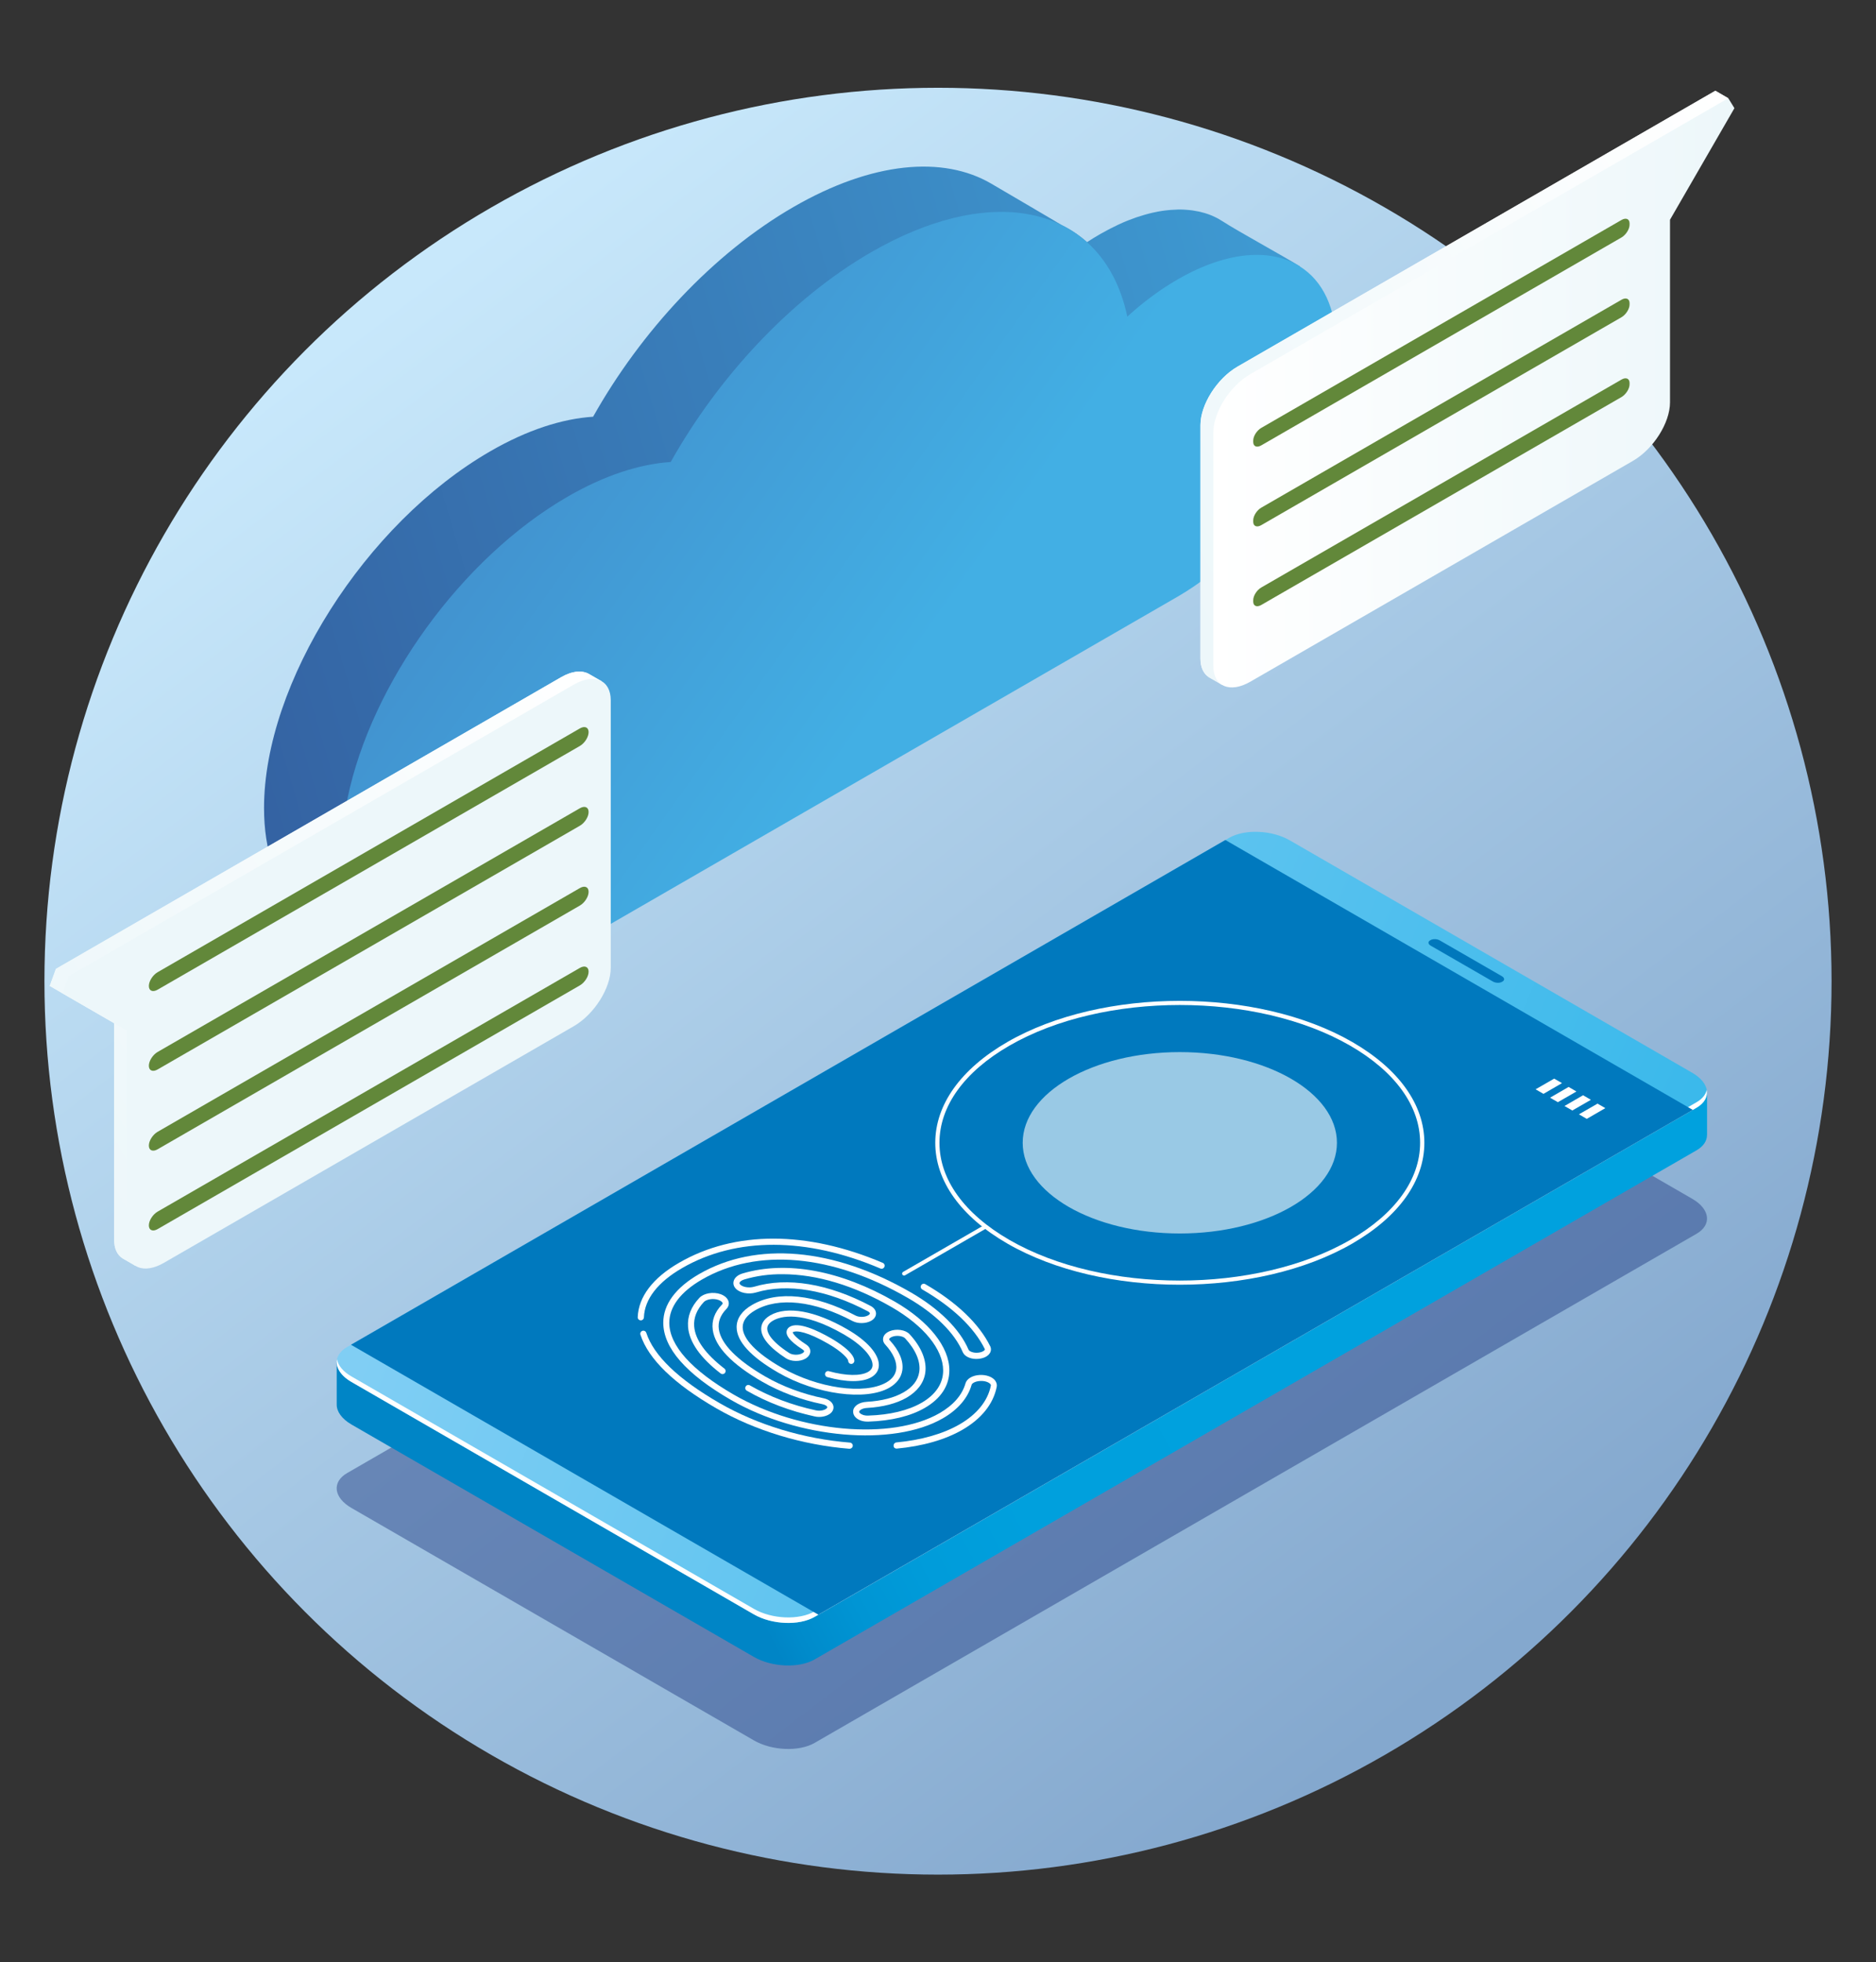 <?xml version="1.0" encoding="utf-8"?>
<!-- Generator: Adobe Illustrator 24.1.2, SVG Export Plug-In . SVG Version: 6.00 Build 0)  -->
<svg version="1.1" id="Capa_1" xmlns="http://www.w3.org/2000/svg" xmlns:xlink="http://www.w3.org/1999/xlink" x="0px" y="0px"
	 viewBox="0 0 309 323.27" style="enable-background:new 0 0 309 323.27;" xml:space="preserve">
<rect x="0" y="0" width="309" height="323.27" fill="#333333" stroke="none"/>
<style type="text/css">
	.st0{opacity:0.549;}
	.st1{enable-background:new    ;}
	.st2{opacity:0.5;}
	.st3{fill:url(#SVGID_1_);}
	.st4{fill:#3E5975;}
	.st5{fill:url(#SVGID_2_);}
	.st6{fill:#F3E2D7;}
	.st7{fill:#D6BBAB;}
	.st8{fill:url(#SVGID_3_);}
	.st9{fill:url(#SVGID_4_);}
	.st10{fill:url(#SVGID_5_);}
	.st11{fill:url(#SVGID_6_);}
	.st12{fill:url(#SVGID_7_);}
	.st13{fill:url(#SVGID_8_);}
	.st14{fill:url(#SVGID_9_);}
	.st15{fill:url(#SVGID_10_);}
	.st16{fill:url(#SVGID_11_);}
	.st17{fill:url(#SVGID_12_);}
	.st18{fill:url(#SVGID_13_);}
	.st19{fill:url(#SVGID_14_);}
	.st20{fill:url(#SVGID_15_);}
	.st21{fill:url(#SVGID_16_);}
	.st22{fill:url(#SVGID_17_);}
	.st23{fill:url(#SVGID_18_);}
	.st24{fill:url(#SVGID_19_);}
	.st25{fill:url(#SVGID_20_);}
	.st26{fill:url(#SVGID_21_);}
	.st27{fill:url(#SVGID_22_);}
	.st28{fill:url(#SVGID_23_);}
	.st29{fill:url(#SVGID_24_);}
	.st30{fill:url(#SVGID_25_);}
	.st31{fill:url(#SVGID_26_);}
	.st32{fill:url(#SVGID_27_);}
	.st33{fill:url(#SVGID_28_);}
	.st34{fill:url(#SVGID_29_);}
	.st35{fill:url(#SVGID_30_);}
	.st36{fill:url(#SVGID_31_);}
	.st37{fill:url(#SVGID_32_);}
	.st38{fill:url(#SVGID_33_);}
	.st39{fill:url(#SVGID_34_);}
	.st40{fill:url(#SVGID_35_);}
	.st41{fill:url(#SVGID_36_);}
	.st42{fill:url(#SVGID_37_);}
	.st43{fill:url(#SVGID_38_);}
	.st44{fill:url(#SVGID_39_);}
	.st45{fill:url(#SVGID_40_);}
	.st46{fill:url(#SVGID_41_);}
	.st47{fill:url(#SVGID_42_);}
	.st48{fill:url(#SVGID_43_);}
	.st49{fill:url(#SVGID_44_);}
	.st50{fill:url(#SVGID_45_);}
	.st51{fill:url(#SVGID_46_);}
	.st52{fill:url(#SVGID_47_);}
	.st53{fill:url(#SVGID_48_);}
	.st54{fill:url(#SVGID_49_);}
	.st55{fill:url(#SVGID_50_);}
	.st56{fill:url(#SVGID_51_);}
	.st57{fill:url(#SVGID_52_);}
	.st58{fill:url(#SVGID_53_);}
	.st59{fill:url(#SVGID_54_);}
	.st60{fill:url(#SVGID_55_);}
	.st61{fill:url(#SVGID_56_);}
	.st62{fill:url(#SVGID_57_);}
	.st63{fill:#69B577;}
	.st64{fill:#62883A;}
	.st65{fill:#D1E4ED;}
	.st66{fill:url(#SVGID_58_);}
	.st67{opacity:0.5;fill:url(#SVGID_59_);}
	.st68{fill:url(#SVGID_60_);}
	.st69{clip-path:url(#SVGID_62_);fill:url(#SVGID_63_);}
	.st70{fill:url(#SVGID_64_);}
	.st71{fill:#355380;}
	.st72{opacity:0.549;fill:#7E93AC;}
	.st73{clip-path:url(#SVGID_66_);enable-background:new    ;}
	.st74{fill:#1C2B42;}
	.st75{fill:#1D2C45;}
	.st76{fill:#1E2F47;}
	.st77{fill:#1F314B;}
	.st78{fill:#21324D;}
	.st79{fill:#213450;}
	.st80{fill:#223552;}
	.st81{fill:#223654;}
	.st82{fill:#243856;}
	.st83{fill:#253959;}
	.st84{fill:#263B5B;}
	.st85{clip-path:url(#SVGID_68_);enable-background:new    ;}
	.st86{clip-path:url(#SVGID_70_);enable-background:new    ;}
	.st87{fill:#315977;}
	.st88{fill:#2F5672;}
	.st89{clip-path:url(#SVGID_72_);enable-background:new    ;}
	.st90{clip-path:url(#SVGID_74_);enable-background:new    ;}
	.st91{fill:#82674B;}
	.st92{fill:#876B4D;}
	.st93{fill:#8C6F4F;}
	.st94{fill:#917352;}
	.st95{fill:#967655;}
	.st96{fill:#9A7A57;}
	.st97{fill:#9F7E5A;}
	.st98{fill:#A4815C;}
	.st99{clip-path:url(#SVGID_76_);enable-background:new    ;}
	.st100{fill:#A9865F;}
	.st101{fill:#AD8962;}
	.st102{fill:#B38E65;}
	.st103{clip-path:url(#SVGID_78_);enable-background:new    ;}
	.st104{fill:#7E5733;}
	.st105{fill:#7B5531;}
	.st106{fill:#765230;}
	.st107{fill:#734F2E;}
	.st108{fill:#6F4D2D;}
	.st109{fill:#6B4A2B;}
	.st110{fill:#67472A;}
	.st111{clip-path:url(#SVGID_80_);enable-background:new    ;}
	.st112{fill:#325D7B;}
	.st113{fill:#33607E;}
	.st114{fill:#356382;}
	.st115{fill:#376686;}
	.st116{fill:#39698A;}
	.st117{fill:#3B6C8E;}
	.st118{fill:#2E546E;}
	.st119{fill:#2C516B;}
	.st120{fill:#2B4E67;}
	.st121{clip-path:url(#SVGID_82_);enable-background:new    ;}
	.st122{fill:#1C2C44;}
	.st123{clip-path:url(#SVGID_84_);enable-background:new    ;}
	.st124{clip-path:url(#SVGID_86_);enable-background:new    ;}
	.st125{fill:#8B7C69;}
	.st126{fill:#907F6D;}
	.st127{fill:#948471;}
	.st128{fill:#998874;}
	.st129{fill:#9E8C78;}
	.st130{fill:#A3907B;}
	.st131{fill:#A7947F;}
	.st132{fill:#AC9A83;}
	.st133{fill:#273F62;}
	.st134{clip-path:url(#SVGID_88_);enable-background:new    ;}
	.st135{clip-path:url(#SVGID_90_);enable-background:new    ;}
	.st136{fill:#7D6F5F;}
	.st137{fill:#B8A48C;}
	.st138{fill:#817362;}
	.st139{clip-path:url(#SVGID_92_);enable-background:new    ;}
	.st140{fill:#867766;}
	.st141{fill:#827362;}
	.st142{fill:url(#SVGID_93_);}
	.st143{fill:url(#SVGID_94_);}
	.st144{fill:url(#SVGID_95_);}
	.st145{fill:url(#SVGID_96_);}
	.st146{fill:url(#SVGID_97_);}
	.st147{fill:#6D8EB6;}
	.st148{fill:url(#SVGID_98_);}
	.st149{fill:url(#SVGID_99_);}
	.st150{fill:#FFFFFF;}
	.st151{fill:url(#SVGID_100_);}
	.st152{fill:url(#SVGID_101_);}
	.st153{fill:url(#SVGID_102_);}
	.st154{opacity:0.5;fill:#2B468A;}
	.st155{fill:url(#SVGID_103_);}
	.st156{fill:url(#SVGID_104_);}
	.st157{fill:url(#SVGID_105_);}
	.st158{fill:#0078BC;}
	.st159{fill:#80CEF4;}
	.st160{opacity:0.5;fill:#80CEF4;}
	.st161{opacity:0.1;fill:#80CEF4;}
	.st162{fill:url(#SVGID_106_);}
	.st163{fill:#0079BE;}
	.st164{fill:url(#SVGID_107_);}
	.st165{fill:url(#SVGID_108_);}
	.st166{fill:url(#SVGID_109_);}
	.st167{fill:url(#SVGID_110_);}
	.st168{fill:url(#SVGID_111_);}
	.st169{fill:url(#SVGID_112_);}
	.st170{fill:url(#SVGID_113_);}
	.st171{fill:url(#SVGID_114_);}
	.st172{fill:url(#SVGID_115_);}
	.st173{fill:url(#SVGID_116_);}
	.st174{fill:url(#SVGID_117_);}
	.st175{opacity:0.6;fill:#FFFFFF;}
	.st176{fill:url(#SVGID_118_);}
	.st177{fill:url(#SVGID_119_);}
	.st178{fill:url(#SVGID_120_);}
	.st179{fill:url(#SVGID_121_);}
	.st180{fill:url(#SVGID_122_);}
	.st181{fill:url(#SVGID_123_);}
	.st182{fill:url(#SVGID_124_);}
	.st183{fill:url(#SVGID_125_);}
	.st184{fill:url(#SVGID_126_);}
	.st185{fill:url(#SVGID_127_);}
	.st186{fill:url(#SVGID_128_);}
	.st187{fill:url(#SVGID_129_);}
	.st188{fill:url(#SVGID_130_);}
	.st189{fill:url(#SVGID_131_);}
	.st190{fill:url(#SVGID_132_);}
	.st191{fill:url(#SVGID_133_);}
	.st192{fill:url(#SVGID_134_);}
	.st193{fill:url(#SVGID_135_);}
	.st194{fill:url(#SVGID_136_);}
	.st195{fill:#42AFE4;}
	.st196{fill:url(#SVGID_137_);}
	.st197{fill:url(#SVGID_138_);}
	.st198{fill:url(#SVGID_139_);}
	.st199{fill:url(#SVGID_140_);}
	.st200{fill:url(#SVGID_141_);}
	.st201{fill:url(#SVGID_142_);}
	.st202{fill:url(#SVGID_143_);}
	.st203{fill:url(#SVGID_144_);}
	.st204{fill:url(#SVGID_145_);}
	.st205{fill:#1A5182;}
	.st206{fill:url(#SVGID_146_);}
	.st207{fill:url(#SVGID_147_);}
	.st208{fill:url(#SVGID_148_);}
	.st209{opacity:0.5;fill:url(#SVGID_149_);}
	.st210{opacity:0.6;fill:#2A3A74;}
	.st211{fill:url(#SVGID_150_);}
	.st212{fill:url(#SVGID_151_);}
	.st213{fill:url(#SVGID_152_);}
	.st214{fill:#B5E0F7;}
	.st215{fill:url(#SVGID_153_);}
	.st216{fill:url(#SVGID_154_);}
	.st217{fill:url(#SVGID_155_);}
	.st218{fill:url(#SVGID_156_);}
	.st219{opacity:0.4;}
	.st220{fill:url(#SVGID_157_);}
	.st221{fill:url(#SVGID_158_);}
	.st222{fill:url(#SVGID_159_);}
	.st223{fill:url(#SVGID_160_);}
	.st224{fill:url(#SVGID_161_);}
	.st225{fill:url(#SVGID_162_);}
	.st226{fill:url(#SVGID_163_);}
	.st227{fill:url(#SVGID_164_);}
	.st228{fill:url(#SVGID_165_);}
	.st229{fill:url(#SVGID_166_);}
	.st230{fill:url(#SVGID_167_);}
	.st231{fill:url(#SVGID_168_);}
	.st232{fill:url(#SVGID_169_);}
	.st233{fill:url(#SVGID_170_);}
	.st234{fill:url(#SVGID_171_);}
	.st235{fill:url(#SVGID_172_);}
	.st236{fill:url(#SVGID_173_);}
	.st237{fill:url(#SVGID_174_);}
	.st238{fill:url(#SVGID_175_);}
	.st239{fill:url(#SVGID_176_);}
	.st240{fill:url(#SVGID_177_);}
	.st241{fill:url(#SVGID_178_);}
	.st242{fill:url(#SVGID_179_);}
	.st243{fill:url(#SVGID_180_);}
	.st244{fill:url(#SVGID_181_);}
	.st245{fill:url(#SVGID_182_);}
	.st246{fill:url(#SVGID_183_);}
	.st247{fill:url(#SVGID_184_);}
	.st248{fill:url(#SVGID_185_);}
	.st249{fill:url(#SVGID_186_);}
	.st250{fill:url(#SVGID_187_);}
	.st251{fill:url(#SVGID_188_);}
	.st252{fill:url(#SVGID_189_);}
	.st253{fill:url(#SVGID_190_);}
	.st254{fill:url(#SVGID_191_);}
	.st255{fill:url(#SVGID_192_);}
	.st256{fill:url(#SVGID_193_);}
	.st257{fill:url(#SVGID_194_);}
	.st258{fill:url(#SVGID_195_);}
	.st259{fill:url(#SVGID_196_);}
	.st260{fill:url(#SVGID_197_);}
	.st261{fill:url(#SVGID_198_);}
	.st262{fill:url(#SVGID_199_);}
	.st263{fill:url(#SVGID_200_);}
	.st264{fill:url(#SVGID_201_);}
	.st265{fill:url(#SVGID_202_);}
	.st266{fill:url(#SVGID_203_);}
	.st267{fill:url(#SVGID_204_);}
	.st268{fill:url(#SVGID_205_);}
	.st269{fill:url(#SVGID_206_);}
	.st270{fill:url(#SVGID_207_);}
	.st271{fill:url(#SVGID_208_);}
	.st272{fill:url(#SVGID_209_);}
	.st273{fill:url(#SVGID_210_);}
	.st274{fill:url(#SVGID_211_);}
	.st275{fill:url(#SVGID_212_);}
	.st276{fill:url(#SVGID_213_);}
	.st277{fill:url(#SVGID_214_);}
	.st278{fill:url(#SVGID_215_);}
	.st279{fill:url(#SVGID_216_);}
	.st280{fill:url(#SVGID_217_);}
	.st281{fill:url(#SVGID_218_);}
	.st282{fill:url(#SVGID_219_);}
	.st283{fill:url(#SVGID_220_);}
	.st284{fill:url(#SVGID_221_);}
	.st285{fill:url(#SVGID_222_);}
	.st286{fill:url(#SVGID_223_);}
	.st287{fill:url(#SVGID_224_);}
	.st288{fill:url(#SVGID_225_);}
	.st289{fill:url(#SVGID_226_);}
	.st290{fill:url(#SVGID_227_);}
	.st291{fill:url(#SVGID_228_);}
	.st292{fill:url(#SVGID_229_);}
	.st293{fill:url(#SVGID_230_);}
	.st294{fill:url(#SVGID_231_);}
	.st295{fill:url(#SVGID_232_);}
	.st296{fill:url(#SVGID_233_);}
	.st297{fill:url(#SVGID_234_);}
	.st298{fill:url(#SVGID_235_);}
	.st299{fill:url(#SVGID_236_);}
	.st300{fill:url(#SVGID_237_);}
	.st301{fill:url(#SVGID_238_);}
	.st302{fill:url(#SVGID_239_);}
	.st303{fill:url(#SVGID_240_);}
	.st304{fill:url(#SVGID_241_);}
	.st305{fill:url(#SVGID_242_);}
	.st306{fill:url(#SVGID_243_);}
	.st307{fill:url(#SVGID_244_);}
	.st308{fill:#C9DBE7;}
	.st309{fill:url(#SVGID_245_);}
	.st310{fill:url(#SVGID_246_);}
	.st311{fill:url(#SVGID_247_);}
	.st312{fill:#00AEE3;}
	.st313{fill:url(#SVGID_248_);}
	.st314{clip-path:url(#SVGID_250_);enable-background:new    ;}
	.st315{fill:#BDCFDD;}
	.st316{fill:#B9CBDA;}
	.st317{fill:#B5C7D6;}
	.st318{fill:#B1C3D2;}
	.st319{fill:#ADBFCF;}
	.st320{fill:#A8BBCB;}
	.st321{fill:#A5B7C6;}
	.st322{fill:#A2B3C1;}
	.st323{fill:#9DAFBD;}
	.st324{fill:#9AACB9;}
	.st325{fill:#95A8B4;}
	.st326{fill:#92A3B0;}
	.st327{fill:#8D9FAB;}
	.st328{fill:#8A9BA7;}
	.st329{fill:#8697A2;}
	.st330{clip-path:url(#SVGID_252_);enable-background:new    ;}
	.st331{fill:#00ACDC;}
	.st332{fill:#00ABDA;}
	.st333{fill:#00AAD7;}
	.st334{fill:#00A8D3;}
	.st335{fill:#00A5CF;}
	.st336{fill:#00A3CB;}
	.st337{fill:#00A0C7;}
	.st338{fill:#009DC3;}
	.st339{fill:#009ABE;}
	.st340{fill:#0097B9;}
	.st341{clip-path:url(#SVGID_254_);enable-background:new    ;}
	.st342{clip-path:url(#SVGID_256_);enable-background:new    ;}
	.st343{fill:#0088A1;}
	.st344{fill:#008BA5;}
	.st345{fill:#008EAA;}
	.st346{fill:#0091AF;}
	.st347{fill:#0094B4;}
	.st348{fill:#CACEE9;}
	.st349{fill:url(#SVGID_257_);}
	.st350{fill:url(#SVGID_258_);}
	.st351{opacity:0.1;fill:#62883A;}
	.st352{fill:#506D2E;}
	.st353{fill:url(#SVGID_259_);}
	.st354{opacity:0.1;fill:#FFFFFF;}
	.st355{fill:url(#SVGID_260_);}
	.st356{fill:url(#SVGID_261_);}
	.st357{fill:url(#SVGID_262_);}
	.st358{fill:#9ECBED;}
	.st359{fill:url(#SVGID_263_);}
	.st360{fill:url(#SVGID_264_);}
	.st361{fill:#73BCE3;}
	.st362{fill:#B2D8F0;}
	.st363{fill:url(#SVGID_265_);}
	.st364{fill:url(#SVGID_266_);}
	.st365{fill:url(#SVGID_267_);}
	.st366{fill:url(#SVGID_268_);}
	.st367{fill:url(#SVGID_269_);}
	.st368{fill:url(#SVGID_270_);}
	.st369{fill:url(#SVGID_271_);}
	.st370{fill:url(#SVGID_272_);}
	.st371{fill:url(#SVGID_273_);}
	.st372{fill:url(#SVGID_274_);}
	.st373{fill:url(#SVGID_275_);}
	.st374{fill:url(#SVGID_276_);}
	.st375{fill:url(#SVGID_277_);}
	.st376{fill:url(#SVGID_278_);}
	.st377{fill:url(#SVGID_279_);}
	.st378{fill:url(#SVGID_280_);}
	.st379{fill:url(#SVGID_281_);}
	.st380{fill:url(#SVGID_282_);}
	.st381{fill:url(#SVGID_283_);}
	.st382{fill:url(#SVGID_284_);}
	.st383{fill:url(#SVGID_285_);}
	.st384{fill:url(#SVGID_286_);}
	.st385{fill:url(#SVGID_287_);}
	.st386{fill:url(#SVGID_288_);}
	.st387{fill:url(#SVGID_289_);}
	.st388{fill:url(#SVGID_290_);}
	.st389{fill:url(#SVGID_291_);}
	.st390{fill:url(#SVGID_292_);}
	.st391{opacity:0.5;fill:url(#SVGID_293_);}
	.st392{fill:url(#SVGID_294_);}
	.st393{opacity:0.8;fill:url(#SVGID_295_);}
	.st394{opacity:0.8;fill:url(#SVGID_296_);}
	.st395{opacity:0.8;fill:url(#SVGID_297_);}
	.st396{fill:url(#SVGID_298_);}
	.st397{opacity:0.8;fill:url(#SVGID_299_);}
	.st398{opacity:0.8;fill:url(#SVGID_300_);}
	.st399{opacity:0.8;fill:url(#SVGID_301_);}
	.st400{fill:url(#SVGID_302_);}
	.st401{fill:url(#SVGID_303_);}
	.st402{fill:#E7F2F9;}
	.st403{fill:url(#SVGID_304_);}
	.st404{fill:url(#SVGID_305_);}
	.st405{opacity:0.18;}
	.st406{fill:url(#SVGID_306_);}
	.st407{fill:url(#SVGID_307_);}
	.st408{fill:url(#SVGID_308_);}
	.st409{fill:url(#SVGID_309_);}
	.st410{fill:url(#SVGID_310_);}
	.st411{fill:url(#SVGID_311_);}
	.st412{fill:url(#SVGID_312_);}
	.st413{fill:url(#SVGID_313_);}
	.st414{fill:url(#SVGID_314_);}
	.st415{fill:url(#SVGID_315_);}
	.st416{fill:url(#SVGID_316_);}
	.st417{fill:url(#SVGID_317_);}
	.st418{fill:url(#SVGID_318_);}
	.st419{fill:url(#SVGID_319_);}
	.st420{fill:url(#SVGID_320_);}
	.st421{fill:url(#SVGID_321_);}
	.st422{opacity:0.5;enable-background:new    ;}
	.st423{fill:url(#SVGID_322_);}
	.st424{fill:url(#SVGID_323_);}
	.st425{fill:url(#SVGID_324_);}
	.st426{fill:url(#SVGID_325_);}
	.st427{fill:url(#SVGID_326_);}
	.st428{fill:url(#SVGID_327_);}
	.st429{fill:url(#SVGID_328_);}
	.st430{fill:url(#SVGID_329_);}
	.st431{fill:url(#SVGID_330_);}
	.st432{fill:url(#SVGID_331_);}
	.st433{fill:url(#SVGID_332_);}
	.st434{fill:url(#SVGID_333_);}
	.st435{fill:url(#SVGID_334_);}
	.st436{fill:url(#SVGID_335_);}
	.st437{fill:url(#SVGID_336_);}
	.st438{fill:url(#SVGID_337_);}
	.st439{fill:url(#SVGID_338_);}
	.st440{fill:url(#SVGID_339_);}
	.st441{fill:url(#SVGID_340_);}
	.st442{fill:url(#SVGID_341_);}
	.st443{fill:url(#SVGID_342_);}
	.st444{fill:url(#SVGID_343_);}
	.st445{fill:url(#SVGID_344_);}
	.st446{fill:url(#SVGID_345_);}
	.st447{fill:url(#SVGID_346_);}
	.st448{fill:url(#SVGID_347_);}
	.st449{fill:url(#SVGID_348_);}
	.st450{fill:url(#SVGID_349_);}
	.st451{fill:url(#SVGID_350_);}
	.st452{fill:url(#SVGID_351_);}
	.st453{fill:url(#SVGID_352_);}
	.st454{fill:url(#SVGID_353_);}
	.st455{fill:url(#SVGID_354_);}
	.st456{fill:url(#SVGID_355_);}
	.st457{fill:url(#SVGID_356_);}
	.st458{fill:url(#SVGID_357_);}
	.st459{fill:url(#SVGID_358_);}
	.st460{fill:url(#SVGID_359_);}
	.st461{fill:url(#SVGID_360_);}
	.st462{fill:url(#SVGID_361_);}
	.st463{fill:url(#SVGID_362_);}
	.st464{fill:url(#SVGID_363_);}
	.st465{fill:url(#SVGID_364_);}
</style>
<g>
	<linearGradient id="SVGID_1_" gradientUnits="userSpaceOnUse" x1="67.295" y1="47.063" x2="241.259" y2="275.622">
		<stop  offset="0" style="stop-color:#C8E8FB"/>
		<stop  offset="1" style="stop-color:#84A8CE"/>
	</linearGradient>
	<circle class="st3" cx="154.5" cy="161.64" r="147.18"/>
	<g>
		<g>
			<path class="st154" d="M57.91,248.43l66.27,38.28c2.96,1.71,7.44,1.89,10,0.41l145.26-83.87c2.56-1.48,2.24-4.07-0.72-5.77
				l-66.27-38.28c-2.96-1.71-7.44-1.89-10-0.41L57.19,242.66C54.62,244.14,54.94,246.72,57.91,248.43z"/>
			
				<linearGradient id="SVGID_2_" gradientUnits="userSpaceOnUse" x1="-71.819" y1="157.817" x2="119.666" y2="258.711" gradientTransform="matrix(-1 0 0 1 194.032 0)">
				<stop  offset="0" style="stop-color:#00A1DE"/>
				<stop  offset="0.305" style="stop-color:#00A1DE"/>
				<stop  offset="0.355" style="stop-color:#00A1DE"/>
				<stop  offset="0.591" style="stop-color:#00A0DD"/>
				<stop  offset="0.677" style="stop-color:#009CDA"/>
				<stop  offset="0.739" style="stop-color:#0095D4"/>
				<stop  offset="0.789" style="stop-color:#008BCB"/>
				<stop  offset="0.81" style="stop-color:#0085C6"/>
			</linearGradient>
			<path class="st5" d="M55.46,224.4l13.65-2.38l133.34-76.98c2.56-1.48,7.04-1.29,10,0.41l61.77,35.68l6.95-1.21l0,7.06l-0.01,0
				c0.01,0.94-0.56,1.85-1.72,2.52l-145.26,83.87c-2.56,1.48-7.04,1.29-10-0.41l-66.27-38.28c-1.64-0.95-2.47-2.17-2.45-3.32l0,0
				V224.4z"/>
			
				<linearGradient id="SVGID_3_" gradientUnits="userSpaceOnUse" x1="1085.832" y1="-494.035" x2="1211.973" y2="-427.571" gradientTransform="matrix(-1 -0.577 -0.866 0.5 918.605 1096.064)">
				<stop  offset="0" style="stop-color:#3BB9EB"/>
				<stop  offset="1" style="stop-color:#80CEF4"/>
			</linearGradient>
			<path class="st8" d="M57.91,227.67l66.27,38.28c2.96,1.71,7.44,1.89,10,0.41l145.26-83.87c2.56-1.48,2.24-4.07-0.72-5.77
				l-66.27-38.28c-2.96-1.71-7.44-1.89-10-0.41L57.19,221.89C54.62,223.37,54.94,225.96,57.91,227.67z"/>
			<path class="st150" d="M57.91,226.76l66.27,38.28c2.96,1.71,7.44,1.89,10,0.41l145.26-83.87c0.97-0.56,1.52-1.28,1.68-2.04
				c0.2,1.1-0.34,2.17-1.68,2.95l-145.26,83.87c-2.56,1.48-7.04,1.29-10-0.41l-66.27-38.28c-1.84-1.06-2.66-2.47-2.4-3.73
				C55.69,224.93,56.49,225.95,57.91,226.76z"/>
			<polygon class="st163" points="57.81,221.53 134.8,266 278.83,182.85 201.83,138.38 			"/>
			<path class="st158" d="M235.66,155.79l10.23,5.9c0.44,0.26,1.12,0.28,1.5,0.06l0.1-0.06c0.38-0.22,0.34-0.61-0.11-0.87
				l-10.23-5.9c-0.44-0.26-1.12-0.28-1.5-0.06l-0.1,0.06C235.16,155.14,235.21,155.53,235.66,155.79z"/>
			<g>
				<polygon class="st150" points="260.07,183.57 261.36,184.32 264.42,182.55 263.13,181.81 				"/>
				<polygon class="st150" points="257.69,182.2 258.98,182.94 262.04,181.18 260.75,180.43 				"/>
				<polygon class="st150" points="255.31,180.83 256.6,181.57 259.66,179.81 258.37,179.06 				"/>
				<polygon class="st150" points="252.93,179.45 254.23,180.2 257.28,178.43 255.99,177.69 				"/>
			</g>
		</g>
		<g>
			<g>
				
					<linearGradient id="SVGID_4_" gradientUnits="userSpaceOnUse" x1="-479.848" y1="161.9" x2="-62.871" y2="39.556" gradientTransform="matrix(1 0 0 1 352.46 0)">
					<stop  offset="0" style="stop-color:#2B3077"/>
					<stop  offset="0.989" style="stop-color:#42AFE4"/>
				</linearGradient>
				<path class="st9" d="M214.13,43.89c-2.25-1.42-10.68-6.06-12.57-7.32c-0.31-0.2-0.56-0.35-0.81-0.49
					c-0.08-0.04-0.16-0.08-0.23-0.13c-0.26-0.13-0.52-0.26-0.78-0.37c-0.03-0.01-0.07-0.03-0.1-0.05c-0.3-0.13-0.61-0.24-0.92-0.34
					c-0.08-0.03-0.17-0.05-0.25-0.08c-0.26-0.08-0.52-0.15-0.79-0.21c-0.07-0.02-0.14-0.04-0.21-0.05
					c-0.33-0.07-0.67-0.13-1.01-0.18c-0.08-0.01-0.16-0.02-0.24-0.03c-0.28-0.04-0.57-0.06-0.86-0.08
					c-0.09-0.01-0.18-0.01-0.28-0.02c-0.36-0.02-0.72-0.03-1.09-0.02c-0.05,0-0.11,0-0.16,0.01c-0.33,0.01-0.66,0.03-0.99,0.05
					c-0.11,0.01-0.21,0.02-0.32,0.03c-0.36,0.03-0.73,0.08-1.1,0.13c-0.47,0.07-0.88,0.15-1.28,0.24c-0.11,0.02-0.22,0.05-0.33,0.07
					c-0.34,0.08-0.68,0.16-1.02,0.26c-0.08,0.02-0.17,0.04-0.25,0.07c-0.41,0.12-0.83,0.25-1.26,0.39c-0.1,0.03-0.21,0.07-0.31,0.11
					c-0.35,0.12-0.69,0.25-1.05,0.39c-0.11,0.04-0.22,0.08-0.33,0.13c-0.43,0.18-0.87,0.36-1.31,0.57
					c-0.08,0.04-0.15,0.07-0.23,0.11c-0.38,0.18-0.75,0.36-1.13,0.56c-0.12,0.06-0.25,0.13-0.37,0.19
					c-0.45,0.24-0.91,0.49-1.37,0.75c-0.72,0.41-1.42,0.85-2.13,1.31c-1.26-1.13-2.67-2.07-4.21-2.83
					c0.02-0.02-11.59-6.82-11.59-6.82c-7.87-4.6-19.53-3.66-32.54,3.85c-13.28,7.67-25.14,20.54-33.02,34.56
					c-5.08,0.33-10.85,2.17-16.95,5.7c-20.57,11.88-37.25,38.18-37.25,58.75c0,3.54,0.49,6.67,1.41,9.38
					c1.42,4.2,3.88,7.38,7.13,9.42c0.06,0.04,1.04,0.61,1.04,0.61c0.03,0.02,10.88,6.27,10.88,6.27l0.92,0.53l8.93-7.11
					c2.25-0.87,4.56-1.99,6.94-3.35l100.44-58.01c14.43-8.33,26.13-26.79,26.13-41.22c0-0.34-0.01-0.67-0.03-1L214.13,43.89z"/>
				
					<linearGradient id="SVGID_5_" gradientUnits="userSpaceOnUse" x1="-353.24" y1="2.108" x2="-200.593" y2="110.421" gradientTransform="matrix(1 0 0 1 352.46 0)">
					<stop  offset="0" style="stop-color:#4364AD"/>
					<stop  offset="0.989" style="stop-color:#42AFE4"/>
				</linearGradient>
				<path class="st10" d="M220.1,57.07c0,14.43-11.7,32.88-26.13,41.22L93.51,156.29c-12.05,6.95-22.75,7.42-29.56,2.47
					c-1.57-1.14-2.95-2.57-4.07-4.28c-2.31-3.51-3.61-8.19-3.61-13.92c0-2.93,0.34-5.98,0.98-9.08
					c3.86-18.69,18.63-39.48,36.26-49.67c6.11-3.53,11.88-5.37,16.96-5.7c7.88-14.02,19.75-26.89,33.02-34.56
					c9.45-5.45,18.18-7.45,25.28-6.36c0.83,0.13,1.64,0.29,2.42,0.51c3,0.8,5.64,2.21,7.85,4.19c3.23,2.9,5.54,7.03,6.64,12.27
					c2.6-2.37,5.38-4.45,8.28-6.12c4.31-2.49,8.38-3.8,11.96-4.02c3.17-0.19,5.95,0.45,8.2,1.88
					C217.86,46.26,220.1,50.76,220.1,57.07z"/>
			</g>
		</g>
		<linearGradient id="SVGID_6_" gradientUnits="userSpaceOnUse" x1="188.903" y1="94.478" x2="294.627" y2="33.438">
			<stop  offset="0" style="stop-color:#FFFFFF"/>
			<stop  offset="0.984" style="stop-color:#EDF7FA"/>
		</linearGradient>
		<path class="st11" d="M284.66,16.18l-2.12-1.23L203.83,60.4c-3.37,1.95-6.1,6.26-6.1,9.63v38.46c0,1.48,0.53,2.53,1.4,3.08
			l2.13,1.23l0.86-0.99c0.55-0.16,1.12-0.4,1.72-0.74l63.02-36.38c3.37-1.95,6.1-6.26,6.1-9.63V34.97l9.09-15.75L284.66,16.18z"/>
		<linearGradient id="SVGID_7_" gradientUnits="userSpaceOnUse" x1="188.903" y1="94.478" x2="294.627" y2="33.438">
			<stop  offset="0.016" style="stop-color:#EDF7FA"/>
			<stop  offset="1" style="stop-color:#FFFFFF"/>
		</linearGradient>
		<path class="st12" d="M284.66,16.18l-2.12-1.23L203.83,60.4c-3.37,1.95-6.1,6.26-6.1,9.63v38.46c0,1.48,0.53,2.53,1.4,3.08
			l2.13,1.23l0.86-0.99c0.55-0.16,1.12-0.4,1.72-0.74l63.02-36.38c3.37-1.95,6.1-6.26,6.1-9.63V34.97l9.09-15.75L284.66,16.18z"/>
		
			<linearGradient id="SVGID_8_" gradientUnits="userSpaceOnUse" x1="-2900.081" y1="872.607" x2="-2814.247" y2="872.607" gradientTransform="matrix(-1 0.577 0 1 -2614.4 842.827)">
			<stop  offset="0.016" style="stop-color:#EDF7FA"/>
			<stop  offset="1" style="stop-color:#FFFFFF"/>
		</linearGradient>
		<path class="st13" d="M285.68,17.82L275.07,36.2v30.09c0,3.37-2.73,7.68-6.1,9.63l-63.02,36.38c-3.37,1.95-6.1,0.79-6.1-2.58
			V71.26c0-3.37,2.73-7.68,6.1-9.63l78.72-45.45C285.14,16.95,285.2,17.05,285.68,17.82z"/>
		<g>
			<path class="st64" d="M267.08,39.12l-59.33,34.25c-0.74,0.43-1.33,0.17-1.33-0.56v-0.22c0-0.74,0.6-1.68,1.33-2.1l59.33-34.25
				c0.74-0.43,1.33-0.17,1.33,0.56v0.22C268.41,37.75,267.81,38.69,267.08,39.12z"/>
			<path class="st64" d="M267.08,52.26l-59.33,34.25c-0.74,0.43-1.33,0.17-1.33-0.56v-0.22c0-0.74,0.6-1.68,1.33-2.1l59.33-34.25
				c0.74-0.43,1.33-0.17,1.33,0.56v0.22C268.41,50.89,267.81,51.84,267.08,52.26z"/>
			<path class="st64" d="M267.08,65.41l-59.33,34.25c-0.74,0.43-1.33,0.17-1.33-0.56v-0.22c0-0.74,0.6-1.68,1.33-2.1l59.33-34.25
				c0.74-0.43,1.33-0.17,1.33,0.56v0.22C268.41,64.04,267.81,64.98,267.08,65.41z"/>
		</g>
		<linearGradient id="SVGID_9_" gradientUnits="userSpaceOnUse" x1="8.749" y1="188.083" x2="109.38" y2="129.984">
			<stop  offset="0.016" style="stop-color:#EDF7FA"/>
			<stop  offset="1" style="stop-color:#FFFFFF"/>
		</linearGradient>
		<path class="st14" d="M99.14,112.26l-2.04-1.18c-1.16-0.71-2.83-0.59-4.71,0.5L9.21,159.61c-0.48,1.32-0.54,1.49-1.02,2.81
			l10.61,6.13v35.68c0,1.47,0.52,2.52,1.39,3.07c0.02,0.01,2.07,1.2,2.07,1.2l0.68-0.88c0.62-0.15,1.28-0.41,1.97-0.81l67.49-38.97
			c3.37-1.95,6.1-6.26,6.1-9.63v-44.06c0-0.36-0.04-0.7-0.1-1.01L99.14,112.26z"/>
		<linearGradient id="SVGID_10_" gradientUnits="userSpaceOnUse" x1="8.749" y1="188.083" x2="109.38" y2="129.984">
			<stop  offset="0.016" style="stop-color:#EDF7FA"/>
			<stop  offset="1" style="stop-color:#FFFFFF"/>
		</linearGradient>
		<path class="st15" d="M99.14,112.26l-2.04-1.18c-1.16-0.71-2.83-0.59-4.71,0.5L9.21,159.61c-0.48,1.32-0.54,1.49-1.02,2.81
			l10.61,6.13v35.68c0,1.47,0.52,2.52,1.39,3.07c0.02,0.01,2.07,1.2,2.07,1.2l0.68-0.88c0.62-0.15,1.28-0.41,1.97-0.81l67.49-38.97
			c3.37-1.95,6.1-6.26,6.1-9.63v-44.06c0-0.36-0.04-0.7-0.1-1.01L99.14,112.26z"/>
		
			<linearGradient id="SVGID_11_" gradientUnits="userSpaceOnUse" x1="602.789" y1="-95.976" x2="650.667" y2="-180.683" gradientTransform="matrix(1 -0.577 0 1 0 -678.224)">
			<stop  offset="0.016" style="stop-color:#EDF7FA"/>
			<stop  offset="1" style="stop-color:#FFFFFF"/>
		</linearGradient>
		<path class="st16" d="M10.3,163.64l10.61,6.13v35.68c0,3.37,2.73,4.53,6.1,2.58l67.49-38.97c3.37-1.95,6.1-6.26,6.1-9.63v-44.06
			c0-3.37-2.73-4.53-6.1-2.58l-83.19,48.03C10.84,162.16,10.78,162.32,10.3,163.64z"/>
		<g>
			<path class="st64" d="M95.51,122.89l-69.55,40.15c-0.8,0.46-1.44,0.19-1.44-0.61c0-0.8,0.65-1.81,1.44-2.27L95.51,120
				c0.8-0.46,1.44-0.19,1.44,0.61S96.31,122.43,95.51,122.89z"/>
			<path class="st64" d="M95.51,136.03l-69.55,40.15c-0.8,0.46-1.44,0.19-1.44-0.61c0-0.8,0.65-1.81,1.44-2.27l69.55-40.15
				c0.8-0.46,1.44-0.19,1.44,0.61C96.96,134.56,96.31,135.57,95.51,136.03z"/>
			<path class="st64" d="M95.51,149.18l-69.55,40.15c-0.8,0.46-1.44,0.19-1.44-0.61c0-0.8,0.65-1.81,1.44-2.27l69.55-40.15
				c0.8-0.46,1.44-0.19,1.44,0.61C96.96,147.7,96.31,148.72,95.51,149.18z"/>
			<path class="st64" d="M95.51,162.33l-69.55,40.15c-0.8,0.46-1.44,0.19-1.44-0.61c0-0.8,0.65-1.81,1.44-2.27l69.55-40.15
				c0.8-0.46,1.44-0.19,1.44,0.61C96.96,160.85,96.31,161.87,95.51,162.33z"/>
		</g>
		<g>
			<ellipse class="st175" cx="194.33" cy="188.26" rx="25.88" ry="14.94"/>
			<path class="st150" d="M165.92,204.86c-7.65-4.42-11.87-10.31-11.87-16.6c0-6.29,4.22-12.18,11.87-16.6
				c15.67-9.04,41.15-9.04,56.82,0c7.65,4.42,11.87,10.31,11.87,16.6c0,6.29-4.22,12.18-11.87,16.6
				c-7.83,4.52-18.12,6.78-28.41,6.78C184.04,211.65,173.75,209.38,165.92,204.86z M166.26,172.26c-7.43,4.29-11.52,9.97-11.52,16
				c0,6.03,4.09,11.71,11.52,16c15.47,8.93,40.65,8.93,56.13,0c7.43-4.29,11.52-9.97,11.52-16c0-6.03-4.09-11.71-11.52-16
				c-7.74-4.47-17.9-6.7-28.06-6.7C184.16,165.56,174,167.79,166.26,172.26z"/>
			<g>
				<path class="st150" d="M139.96,238.66c0.26,0,0.48-0.2,0.5-0.47c0.02-0.28-0.19-0.52-0.46-0.54c-7.63-0.61-15.27-2.92-21.5-6.52
					c-6.77-3.91-10.82-7.8-12.05-11.57c-0.09-0.26-0.37-0.41-0.64-0.32c-0.27,0.09-0.41,0.37-0.32,0.64
					c1.31,4.01,5.51,8.09,12.51,12.13c6.36,3.67,14.15,6.03,21.93,6.66C139.93,238.66,139.94,238.66,139.96,238.66z"/>
				<path class="st150" d="M105.56,217.51c0.27,0,0.49-0.21,0.5-0.49c0.11-3,2.29-5.81,6.31-8.13c8.89-5.13,20.48-5.1,32.64,0.08
					c0.26,0.11,0.55-0.01,0.66-0.27c0.11-0.26-0.01-0.55-0.27-0.66c-12.46-5.31-24.37-5.32-33.54-0.02
					c-4.34,2.5-6.69,5.61-6.82,8.97c-0.01,0.28,0.21,0.51,0.49,0.52C105.55,217.51,105.56,217.51,105.56,217.51z"/>
				<path class="st150" d="M147.66,238.64c0.02,0,0.03,0,0.05,0c4.25-0.4,7.99-1.47,10.81-3.1c3.13-1.81,5.09-4.25,5.65-7.07
					c0.08-0.39-0.04-0.79-0.32-1.12c-0.5-0.57-1.44-0.89-2.48-0.84c-1.18,0.06-2.11,0.61-2.33,1.35c-0.56,1.96-2,3.61-4.27,4.93
					c-7.89,4.56-23.09,3.2-33.89-3.03c-6.96-4.02-10.64-8.12-10.64-11.85c0-2.63,1.86-5.09,5.39-7.13
					c9.1-5.25,21.45-4.15,33.89,3.03c4.49,2.59,7.71,5.76,9.06,8.94c0.28,0.65,1.13,1.1,2.17,1.12c1.02,0.01,1.9-0.34,2.28-0.94
					c0.23-0.36,0.25-0.78,0.07-1.15c-1.83-3.71-5.53-7.25-10.69-10.23c-0.24-0.14-0.55-0.06-0.69,0.18
					c-0.14,0.24-0.06,0.55,0.19,0.69c4.98,2.88,8.54,6.27,10.29,9.8c0.03,0.05,0.03,0.09-0.01,0.16c-0.16,0.24-0.69,0.48-1.4,0.47
					c-0.73-0.02-1.18-0.31-1.26-0.51c-1.44-3.37-4.81-6.72-9.48-9.42c-12.76-7.37-25.48-8.47-34.9-3.03c-3.86,2.23-5.9,4.99-5.9,8
					c0,4.17,3.75,8.46,11.15,12.73c11.07,6.39,26.73,7.75,34.9,3.03c2.48-1.43,4.12-3.34,4.74-5.53c0.08-0.27,0.64-0.58,1.41-0.62
					c0.81-0.05,1.43,0.23,1.66,0.49c0.12,0.14,0.1,0.23,0.1,0.26c-0.5,2.53-2.29,4.74-5.16,6.4c-2.7,1.56-6.3,2.59-10.4,2.97
					c-0.28,0.03-0.48,0.27-0.46,0.55C147.18,238.45,147.4,238.64,147.66,238.64z"/>
				<path class="st150" d="M134.93,233.42c0.81,0,1.59-0.28,2.02-0.74c0.31-0.35,0.42-0.78,0.28-1.19
					c-0.18-0.55-0.76-0.97-1.56-1.14c-3.43-0.7-6.76-1.94-9.61-3.58c-4.67-2.7-7.32-5.39-7.66-7.8c-0.17-1.19,0.25-2.31,1.24-3.33
					c0.34-0.35,0.47-0.77,0.37-1.2c-0.13-0.53-0.6-0.98-1.31-1.24c-1.23-0.43-2.76-0.17-3.49,0.59c-1.38,1.46-2.01,3.07-1.88,4.79
					c0.19,2.5,2,5.08,5.37,7.68c0.22,0.17,0.54,0.13,0.71-0.09c0.17-0.22,0.13-0.54-0.09-0.71c-3.13-2.42-4.81-4.76-4.98-6.96
					c-0.11-1.42,0.43-2.77,1.6-4.02c0.4-0.42,1.51-0.65,2.41-0.33c0.44,0.16,0.63,0.37,0.67,0.51c0.01,0.03,0.03,0.12-0.11,0.26
					c-1.21,1.25-1.72,2.66-1.51,4.17c0.38,2.76,3.13,5.63,8.15,8.53c2.95,1.7,6.38,2.98,9.91,3.7c0.48,0.1,0.75,0.31,0.8,0.46
					c0.01,0.03,0.03,0.09-0.07,0.2c-0.27,0.3-1.03,0.52-1.78,0.36c-3.92-0.84-7.69-2.27-10.9-4.12c-0.24-0.14-0.55-0.06-0.69,0.19
					c-0.14,0.24-0.06,0.55,0.19,0.69c3.3,1.91,7.17,3.37,11.19,4.24C134.44,233.4,134.68,233.42,134.93,233.42z"/>
				<path class="st150" d="M140.92,233.49c-0.28-0.28-0.41-0.62-0.4-1c0.04-0.85,0.97-1.49,2.26-1.56c2.44-0.14,4.53-0.68,6.05-1.56
					c1.51-0.87,2.37-1.99,2.58-3.35c0.26-1.68-0.57-3.65-2.33-5.55c-0.35-0.37-1.39-0.56-2.16-0.24c-0.29,0.12-0.44,0.28-0.46,0.38
					c0,0.02-0.02,0.07,0.08,0.17c1.59,1.72,2.31,3.44,2.08,4.98c-0.18,1.16-0.91,2.14-2.12,2.84c-3.87,2.23-12.09,1.12-18.32-2.48
					c-4.55-2.63-6.85-5.15-6.85-7.5c0-1.43,0.89-2.7,2.56-3.66c4.16-2.4,10.37-1.76,17.03,1.76c0.57,0.3,1.52,0.29,2.07-0.03
					c0.18-0.1,0.29-0.23,0.29-0.32c0-0.08-0.09-0.22-0.34-0.35c-6.7-3.55-13.24-4.65-18.42-3.1c-1.24,0.37-2.72,0.07-3.37-0.68v0
					c-0.32-0.36-0.42-0.79-0.3-1.22c0.16-0.56,0.7-1.01,1.48-1.24c7.25-2.14,16.15-0.49,25.06,4.65c5.62,3.25,8.98,7.47,8.98,11.31
					c0,2.53-1.4,4.67-4.05,6.2c-2.35,1.36-5.55,2.13-9.26,2.25c-0.04,0-0.08,0-0.12,0C142.11,234.21,141.37,233.94,140.92,233.49z
					 M122.61,210.77c-0.48,0.14-0.75,0.38-0.8,0.55c-0.01,0.03-0.04,0.12,0.09,0.27l0,0c0.35,0.4,1.39,0.65,2.32,0.38
					c5.44-1.63,12.25-0.51,19.19,3.17c0.55,0.29,0.87,0.74,0.88,1.23c0.01,0.47-0.28,0.92-0.8,1.21c-0.86,0.49-2.17,0.51-3.05,0.05
					c-6.35-3.36-12.2-4-16.05-1.78c-1.36,0.79-2.06,1.73-2.06,2.79c0,1.91,2.25,4.26,6.35,6.62c5.96,3.44,13.72,4.55,17.31,2.48
					c0.95-0.55,1.49-1.26,1.62-2.12c0.18-1.2-0.46-2.67-1.82-4.14c-0.29-0.31-0.4-0.7-0.32-1.08c0.1-0.47,0.48-0.86,1.06-1.1
					c1.11-0.46,2.62-0.24,3.29,0.49c1.97,2.13,2.88,4.4,2.58,6.39c-0.25,1.65-1.31,3.05-3.07,4.07c-1.66,0.96-3.91,1.54-6.5,1.69
					c-0.8,0.04-1.3,0.38-1.31,0.64c0,0.08,0.06,0.16,0.11,0.21c0.22,0.22,0.72,0.44,1.38,0.41c3.55-0.11,6.58-0.84,8.79-2.11
					c2.32-1.34,3.55-3.18,3.55-5.32c0-3.47-3.17-7.37-8.47-10.43c-6.21-3.59-12.4-5.43-17.98-5.43
					C126.7,209.89,124.59,210.18,122.61,210.77z M121.52,211.91L121.52,211.91L121.52,211.91z"/>
				<path class="st150" d="M140.53,227.52c1.23,0,2.25-0.21,2.99-0.64c0.81-0.47,1.24-1.16,1.24-2.01c0-1.81-1.95-4.01-5.21-5.89
					c-5.29-3.06-9.92-3.89-12.69-2.29c-1.19,0.69-1.46,1.55-1.48,2.15c-0.04,1.48,1.33,3.13,4.08,4.92c0.86,0.56,2.3,0.59,3.21,0.06
					c0.49-0.29,0.78-0.71,0.8-1.17c0.01-0.45-0.23-0.86-0.69-1.16c-2.21-1.43-2.21-2.02-2.21-2.02c0.62-0.36,2.48-0.05,5.84,1.89
					c2.34,1.35,3.3,2.51,3.3,2.82c0,0.28,0.22,0.51,0.5,0.51c0,0,0,0,0,0c0.28,0,0.5-0.22,0.51-0.5c0.01-1.39-2.91-3.19-3.81-3.71
					c-2.31-1.33-5.37-2.75-6.81-1.92c-0.34,0.2-0.54,0.51-0.55,0.87c-0.01,0.5,0.25,1.33,2.67,2.9c0.14,0.09,0.23,0.2,0.23,0.28
					c0,0.07-0.08,0.19-0.29,0.32c-0.59,0.34-1.61,0.32-2.16-0.03c-3.19-2.08-3.64-3.43-3.63-4.05c0.01-0.5,0.34-0.94,0.97-1.3
					c1.16-0.67,4.62-1.78,11.68,2.29c2.86,1.65,4.7,3.62,4.7,5.02c0,0.48-0.24,0.85-0.73,1.14c-1.23,0.71-3.64,0.67-6.46-0.11
					c-0.27-0.08-0.55,0.08-0.62,0.35c-0.07,0.27,0.08,0.55,0.35,0.62C137.86,227.3,139.3,227.52,140.53,227.52z"/>
			</g>
			<path class="st150" d="M148.91,210.13c0.05,0,0.11-0.01,0.16-0.04l13.32-7.69c0.15-0.09,0.21-0.28,0.12-0.44
				c-0.09-0.15-0.28-0.21-0.44-0.12l-13.32,7.69c-0.15,0.09-0.21,0.28-0.12,0.44C148.69,210.07,148.8,210.13,148.91,210.13z"/>
		</g>
	</g>
</g>
</svg>
